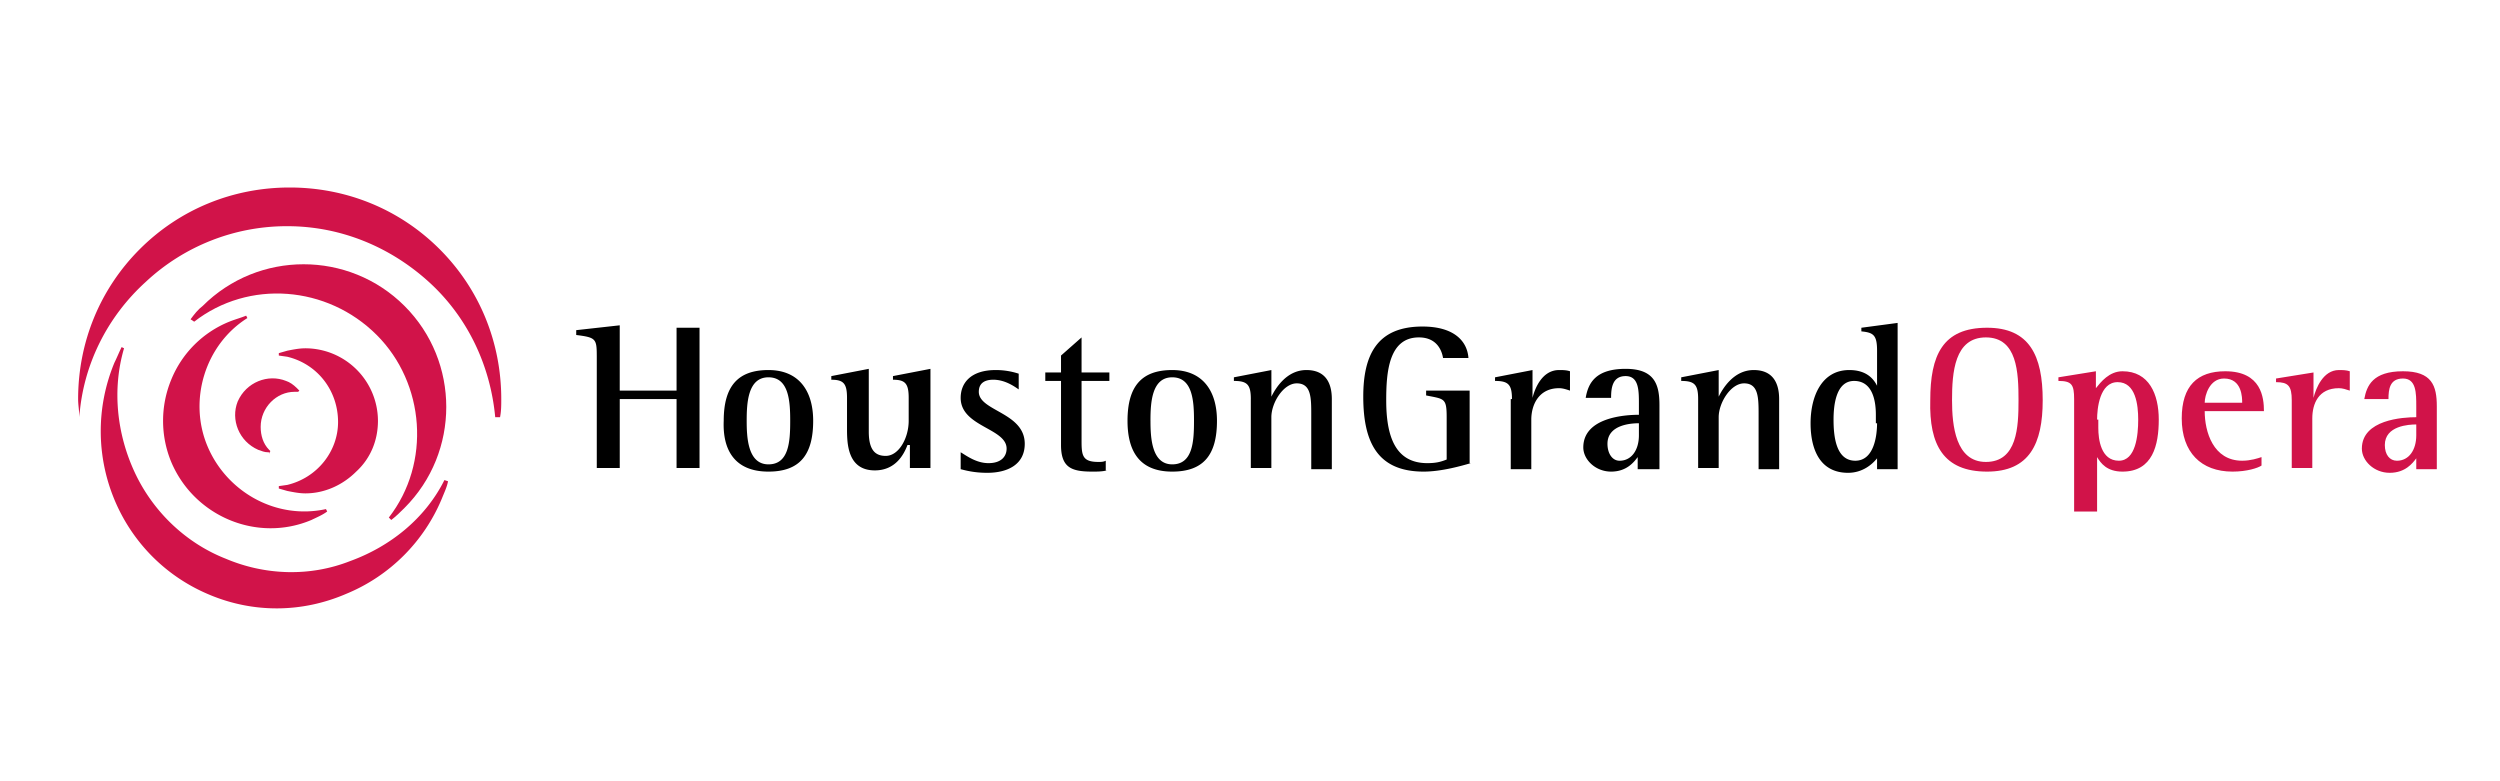 <svg xmlns="http://www.w3.org/2000/svg" fill="none" viewBox="0 0 160 50"><path fill="#D11349" d="M5.077 26.701c0-.387-.077-.774-.077-1.16 0-3.637 1.393-7.042 3.946-9.595S14.904 12 18.54 12c3.637 0 7.041 1.393 9.595 3.946 2.553 2.553 3.946 5.958 3.946 9.594 0 .387 0 .774-.078 1.161h-.309c-.31-3.327-1.78-6.422-4.256-8.666s-5.648-3.559-9.052-3.559a13.22 13.22 0 0 0-9.053 3.56c-2.476 2.243-4.024 5.338-4.256 8.665"/><path fill="#D11349" d="M13.434 38.075C7.63 35.676 4.923 29.022 7.32 23.219c.155-.31.31-.696.464-1.006l.155.078c-.774 2.63-.464 5.493.697 7.97 1.16 2.475 3.25 4.487 5.803 5.493 2.553 1.083 5.416 1.16 7.97.155 2.552-.929 4.796-2.709 6.034-5.184l.232.077c-.077.387-.232.696-.386 1.083a11.27 11.27 0 0 1-6.113 6.113c-2.863 1.238-5.958 1.238-8.743.077Z"/><path fill="#D11349" d="M12.196 20.434c.232-.31.464-.62.774-.851 3.559-3.56 9.362-3.56 12.921 0 3.56 3.559 3.56 9.362 0 12.921-.232.232-.542.542-.851.774l-.155-.155c2.708-3.482 2.321-8.588-.774-11.683-3.172-3.173-8.201-3.56-11.683-.852z"/><path fill="#D11349" d="M20.94 32.736c-.31.232-.697.387-1.007.542-3.482 1.47-7.505-.232-8.975-3.714a6.9 6.9 0 0 1 0-5.262 6.73 6.73 0 0 1 3.714-3.713c.387-.155.696-.233 1.083-.387l.077.154c-2.708 1.703-3.79 5.262-2.553 8.202s4.41 4.72 7.583 4.023z"/><path fill="#D11349" d="m17.844 31.111.542-.077c1.934-.464 3.25-2.166 3.25-4.023 0-2.012-1.316-3.714-3.25-4.179l-.542-.077V22.6l.542-.155c.387-.077.773-.154 1.16-.154a4.656 4.656 0 0 1 4.643 4.642c0 1.238-.465 2.399-1.393 3.25-.851.851-2.012 1.393-3.25 1.393-.387 0-.773-.078-1.16-.155l-.542-.155z"/><path fill="#D11349" d="M17.148 28.945c-.232 0-.387-.078-.62-.155-1.237-.541-1.779-1.934-1.315-3.095.542-1.238 1.935-1.78 3.095-1.315q.349.116.697.464l.154.155-.077.077h-.232c-1.16 0-2.167 1.006-2.167 2.244 0 .542.155 1.083.542 1.47l.077.078-.077.154c.155-.077-.077-.077-.077-.077"/><path fill="#000" d="M38.193 22.755c0-1.083-.077-1.16-1.315-1.315v-.31l2.785-.31V25H43.3v-4.024h1.47v8.976H43.3v-4.41h-3.636v4.41h-1.47v-7.196Zm9.595 4.178c0-1.16.077-2.785 1.393-2.785 1.315 0 1.392 1.547 1.392 2.785 0 1.316-.077 2.786-1.392 2.786-1.316 0-1.393-1.703-1.393-2.786m1.393 3.25c2.011 0 2.862-1.083 2.862-3.25 0-1.934-.928-3.25-2.862-3.25s-2.863 1.006-2.863 3.25c-.078 1.857.696 3.25 2.863 3.25m8.897-1.703c-.232.62-.773 1.625-2.089 1.625-1.78 0-1.78-1.78-1.78-2.708v-1.934c0-.928-.231-1.16-1.005-1.16v-.233l2.398-.464v4.023c0 1.238.465 1.548 1.084 1.548.85 0 1.47-1.16 1.47-2.244v-1.47c0-.928-.232-1.16-1.006-1.16v-.233l2.399-.464v6.345h-1.316v-1.47h-.154Zm7.119-3.558c-.232-.155-.851-.62-1.625-.62-.464 0-.928.155-.928.774 0 1.238 2.94 1.316 2.94 3.327 0 1.316-1.083 1.857-2.399 1.857-.85 0-1.393-.155-1.702-.232v-1.083c.387.232 1.006.696 1.78.696.85 0 1.16-.464 1.16-.928 0-1.316-2.94-1.393-2.94-3.25 0-.928.619-1.78 2.244-1.78a4.7 4.7 0 0 1 1.47.233zm5.648 5.183c-.31.078-.619.078-.928.078-1.316 0-2.012-.232-2.012-1.702V24.38h-1.006v-.542h1.006v-1.083l1.315-1.16v2.243H71v.542h-1.78v3.869c0 .928.078 1.315 1.084 1.315.154 0 .31 0 .464-.078v.62h.077Zm2.785-3.172c0-1.16.078-2.785 1.393-2.785 1.316 0 1.393 1.547 1.393 2.785 0 1.316-.077 2.786-1.393 2.786-1.315 0-1.392-1.703-1.392-2.786Zm1.393 3.25c2.012 0 2.863-1.083 2.863-3.25 0-1.934-.928-3.25-2.863-3.25-1.934 0-2.862 1.006-2.862 3.25 0 1.857.696 3.25 2.862 3.25m5.03-4.643c0-.928-.232-1.16-1.084-1.16v-.232l2.4-.465v1.703c.231-.464.928-1.703 2.243-1.703 1.238 0 1.625.852 1.625 1.857v4.488H83.92v-3.482c0-1.083 0-2.011-.928-2.011-.851 0-1.625 1.238-1.625 2.166v3.25h-1.315v-4.41Zm14.082 4.101c-.542.155-1.857.542-3.018.542-2.94 0-3.868-1.857-3.868-4.797 0-2.631.85-4.488 3.79-4.488 2.013 0 2.864.928 2.941 2.012h-1.625c-.077-.465-.387-1.316-1.547-1.316-1.935 0-2.09 2.244-2.09 4.024 0 2.244.542 4.023 2.631 4.023.542 0 .851-.077 1.238-.232v-2.708c0-1.238-.154-1.16-1.315-1.393v-.31h2.785v4.643zm2.631-4.101c0-.928-.233-1.16-1.084-1.16v-.232l2.399-.465v1.78c.155-.619.619-1.78 1.702-1.78.232 0 .464 0 .696.078v1.238c-.232-.077-.464-.155-.696-.155-1.315 0-1.78 1.083-1.78 2.012v3.172h-1.315V25.54zm8.124 2.322c0 .928-.465 1.625-1.238 1.625-.465 0-.774-.465-.774-1.084 0-1.238 1.547-1.315 2.012-1.315zm0 2.166h1.315v-4.1c0-1.316-.309-2.322-2.166-2.322-1.935 0-2.399.929-2.554 1.857h1.625c0-.619.077-1.393.929-1.393.851 0 .851.929.851 1.78v.696c-.851 0-3.559.155-3.559 2.09 0 .773.773 1.547 1.779 1.547s1.47-.62 1.702-.929v.774zm3.791-4.488c0-.928-.232-1.16-1.083-1.16v-.232l2.398-.465v1.703c.232-.464.929-1.703 2.244-1.703 1.238 0 1.625.852 1.625 1.857v4.488h-1.315v-3.482c0-1.083 0-2.011-.929-2.011-.851 0-1.625 1.238-1.625 2.166v3.25h-1.315v-4.41Zm11.451 1.548c0 .696-.154 2.398-1.392 2.398s-1.393-1.547-1.393-2.63c0-.929.155-2.476 1.315-2.476 1.238 0 1.393 1.393 1.393 2.166v.542zm0 2.94h1.316v-9.362l-2.321.31v.232c.773.077 1.005.232 1.005 1.238v2.243c-.232-.464-.696-1.006-1.779-1.006-1.78 0-2.476 1.703-2.476 3.405s.619 3.172 2.398 3.172c.929 0 1.548-.541 1.857-.928z"/><path fill="#D11349" d="M124.93 25.618c0-1.78.154-4.024 2.166-4.024s2.089 2.244 2.089 4.024c0 1.702-.077 3.946-2.089 3.946-1.934 0-2.166-2.321-2.166-3.946m2.243 4.565c2.708 0 3.56-1.78 3.56-4.565 0-2.863-.852-4.643-3.56-4.643-2.862 0-3.636 1.78-3.636 4.643-.078 2.863.851 4.565 3.636 4.565m7.041-3.327c0-.697.155-2.399 1.316-2.399 1.16 0 1.315 1.47 1.315 2.399 0 1.006-.155 2.63-1.238 2.63-1.16 0-1.315-1.392-1.315-2.089v-.541zm-1.315 5.88h1.315v-3.482c.233.387.619.929 1.625.929 1.935 0 2.322-1.702 2.322-3.327s-.619-3.095-2.322-3.095c-.851 0-1.392.696-1.702 1.083v-1.083l-2.399.387v.232c.852 0 1.006.232 1.006 1.16v7.196zm8.202-6.963c0-.465.309-1.548 1.238-1.548 1.16 0 1.16 1.238 1.16 1.548zm3.636 3.481c-.232.078-.696.232-1.238.232-1.857 0-2.398-1.856-2.398-3.172h3.791c0-.85-.155-2.553-2.476-2.553-1.78 0-2.785.928-2.785 3.017 0 2.167 1.238 3.405 3.249 3.405.929 0 1.625-.232 1.857-.387zm1.935-3.636c0-.929-.232-1.16-1.006-1.16v-.233l2.398-.387v1.625c.155-.619.619-1.78 1.625-1.78.232 0 .464 0 .697.078v1.238c-.233-.077-.465-.155-.697-.155-1.315 0-1.702 1.006-1.702 1.934v3.173h-1.315zm7.969 2.244c0 .928-.464 1.625-1.238 1.625-.464 0-.774-.387-.774-1.006 0-1.238 1.548-1.316 2.012-1.316zm0 2.166h1.315v-4.023c0-1.316-.309-2.244-2.166-2.244-1.934 0-2.321.928-2.476 1.78h1.548c0-.62.077-1.316.928-1.316s.851.929.851 1.78v.696c-.851 0-3.482.155-3.482 2.012 0 .773.774 1.547 1.78 1.547s1.47-.619 1.702-.928z"/></svg>
